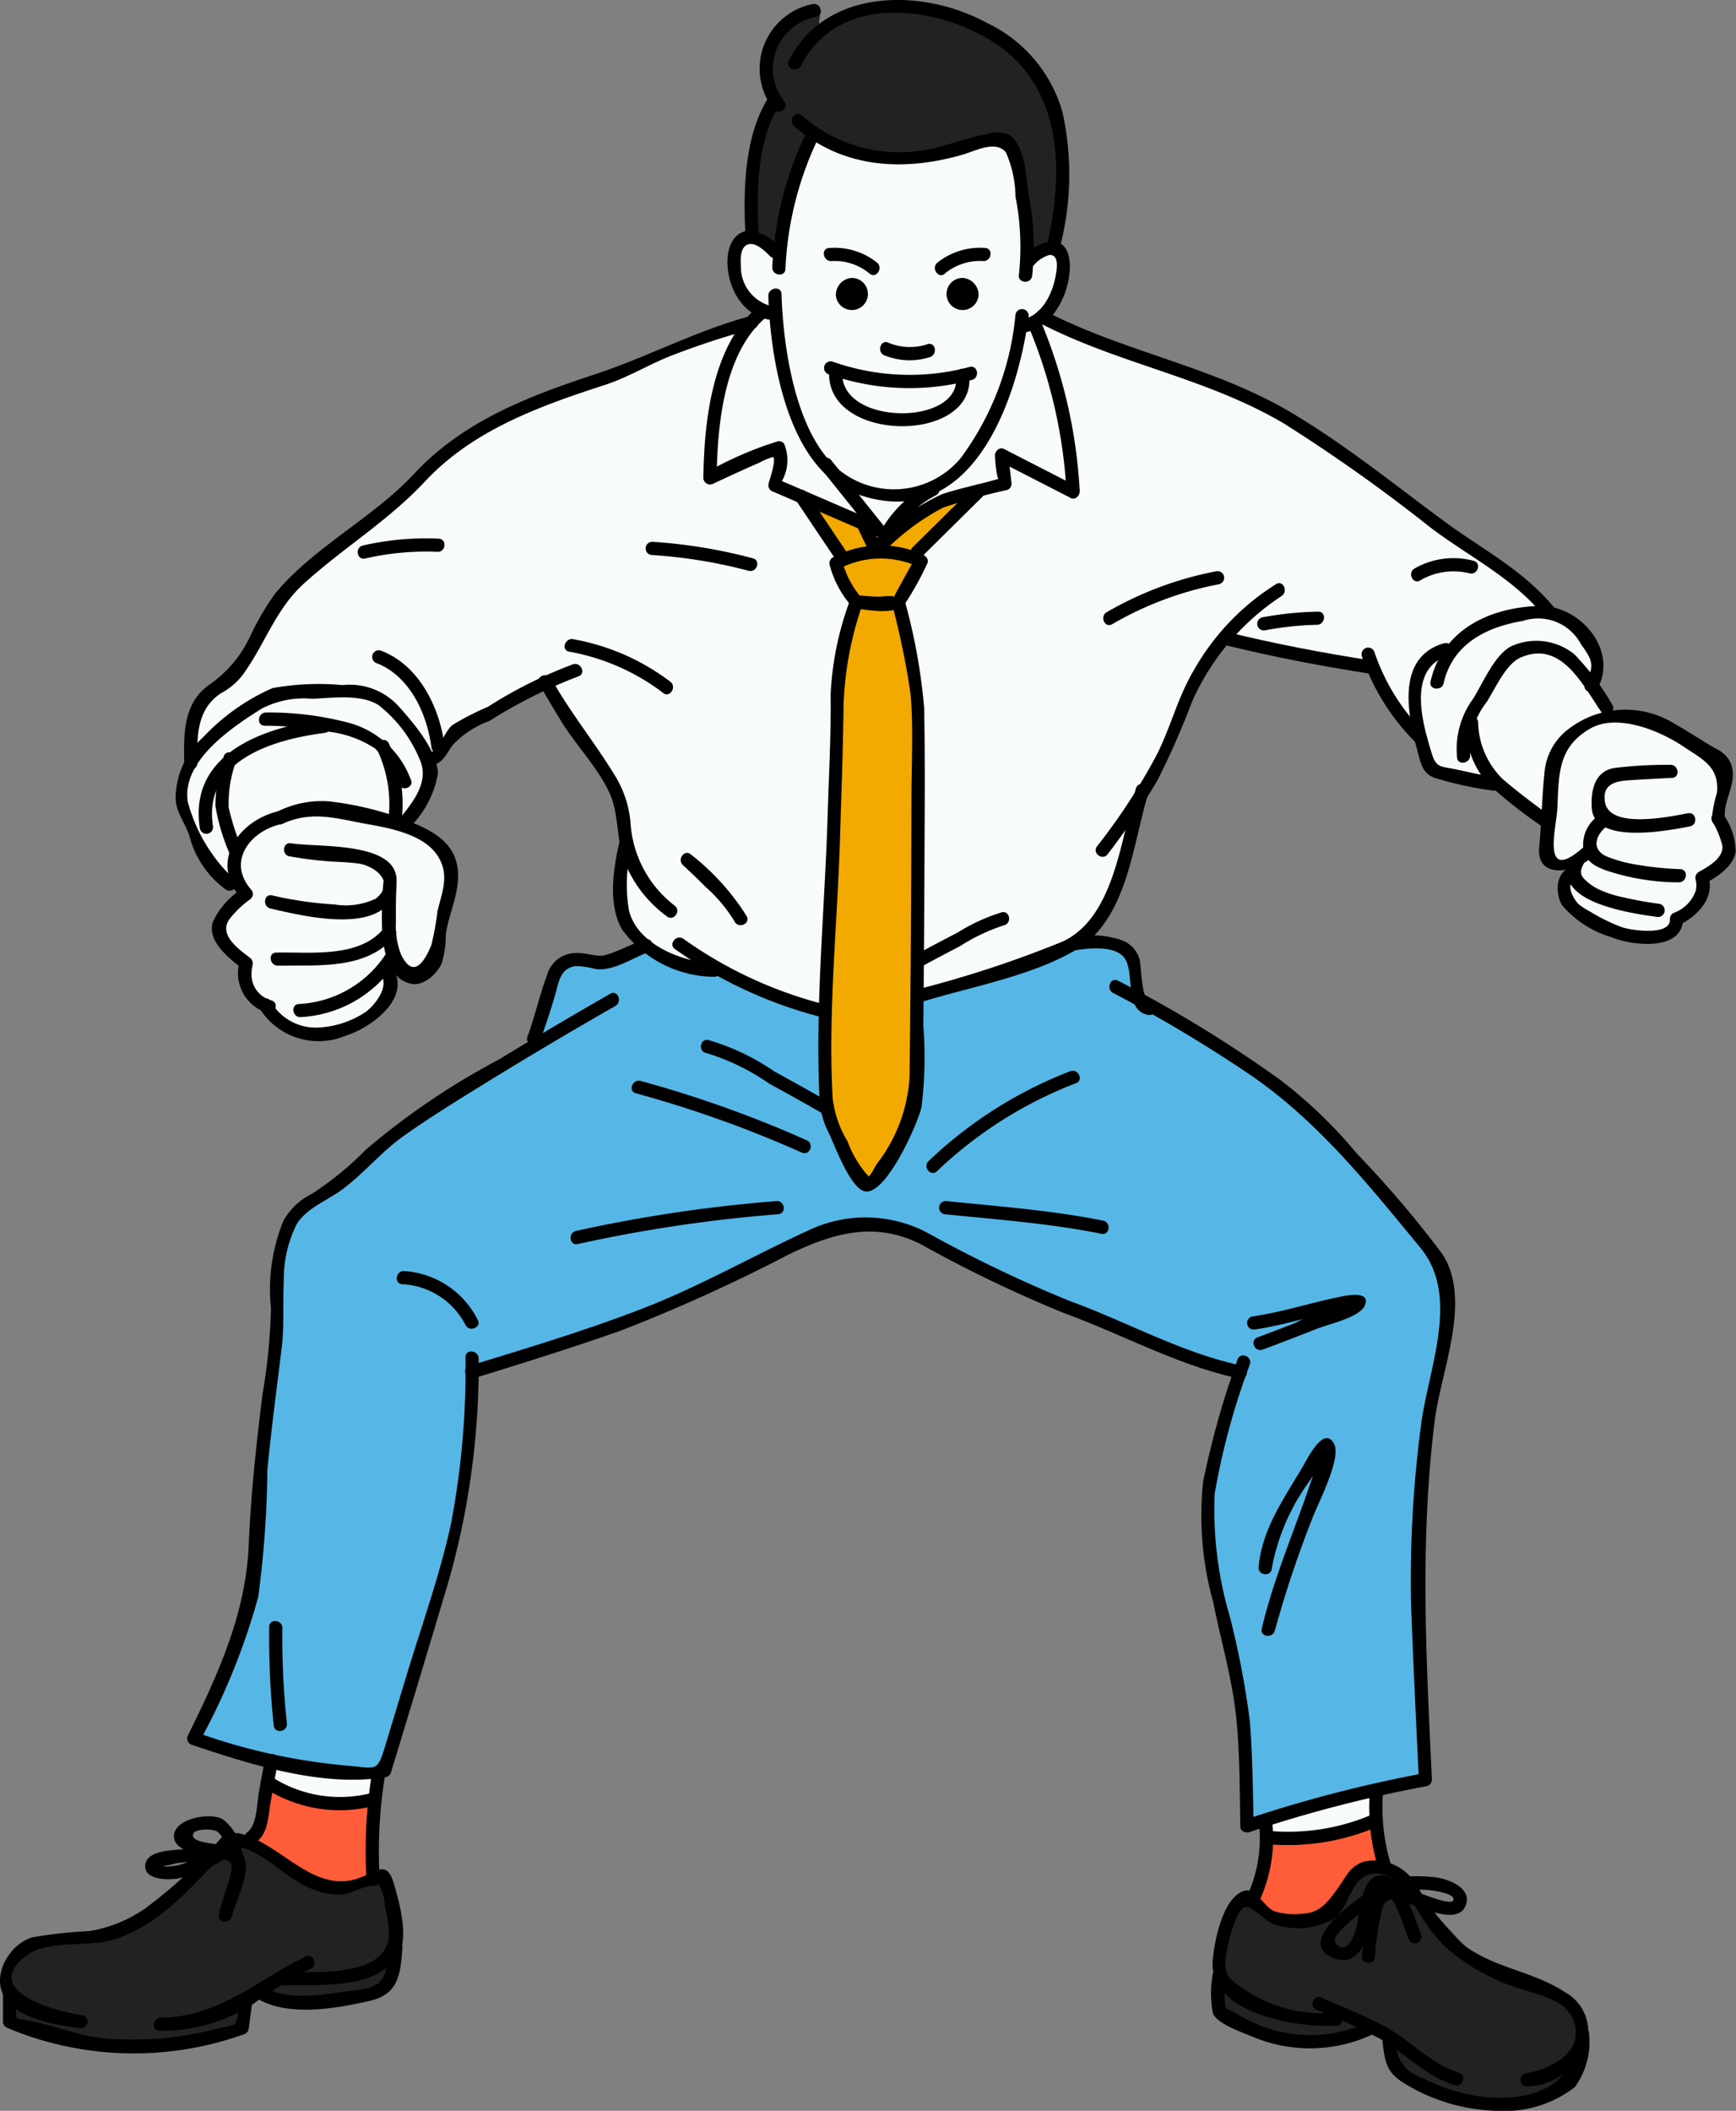 <svg id="h1c_icon" xmlns="http://www.w3.org/2000/svg" xmlns:xlink="http://www.w3.org/1999/xlink" width="80.899" height="98.333" viewBox="0 0 80.899 98.333">
  <rect x="0" y="0" width="80.899" height="98.333" fill="#808080" stroke="none"/>
  <defs>
    <clipPath id="clip-path">
      <rect id="矩形_301" data-name="矩形 301" width="80.899" height="98.333" fill="none"/>
    </clipPath>
  </defs>
  <g id="组_660" data-name="组 660" clip-path="url(#clip-path)">
    <path id="路径_6126" data-name="路径 6126" d="M83.471,304.76a5.979,5.979,0,0,1-1.593.819c-.334-.027-1.962-.484-2.233.329S78.6,309.1,78.6,309.1s-6.195,4.207-6.723,4.624-2.736,2.4-2.736,2.4-1.9.694-2.18,2.23S65.914,330.6,65.914,330.6s-.274,3.2-.463,4.168-2.7,6.93-2.7,6.93,5.374,2.521,8.892,1.5c0,0,3.446-9.792,3.518-12.236s.545-6.335.545-6.335,10.961-3.451,14.243-5.565c0,0,3.1-1.554,4.422-1.368s12.5,5.771,17.162,6.932c0,0-1.913,4.743-1.538,7.184s1.633,8.678,1.633,8.678l.214,5.288,8.311-2.156-.193-13.309,1.481-8.991a16.815,16.815,0,0,0-2.084-3.626c-1.1-1.285-5.11-5.089-5.119-5.363s-7.466-5.4-7.466-5.4l-.445-1.845-2.223-.674s-5.547,2.625-7.455,2.657a40.682,40.682,0,0,0-5.08.615l-4.7-2.1a5.792,5.792,0,0,1-3.4-.819" transform="translate(-53.727 -260.708)" fill="#56b7e6"/>
    <path id="路径_6127" data-name="路径 6127" d="M81.53,579.354l-.828,2.672,3.007,1.85a5.252,5.252,0,0,0,2.876-.257V580.21s-3.645.12-5.055-.856" transform="translate(-69.096 -496.177)" fill="#ff5c39"/>
    <path id="路径_6128" data-name="路径 6128" d="M406.454,591.368l-.588,2.86a10.26,10.26,0,0,0,2,.962c.366,0,1.446.15,1.779-.427s1.12-1.96,1.507-2.022a3.82,3.82,0,0,1,.889,0l-.4-2.236a24.176,24.176,0,0,1-5.189.863" transform="translate(-347.496 -505.727)" fill="#ff5c39"/>
    <path id="路径_6129" data-name="路径 6129" d="M12.948,597.693s-2.466,1.438-2.681,1.944-1.468,2.155-2.94,2.192a17.457,17.457,0,0,0-4.029.694,2.287,2.287,0,0,0-1.111,1.894,11.756,11.756,0,0,1,.126,1.606s5.586,2.288,11,.246l-.008-1.154.74-.407a9.007,9.007,0,0,0,5.3-.034s.819-.152.811-1.921a18.708,18.708,0,0,0-.406-3.528,16.522,16.522,0,0,1-2.27.567,16.251,16.251,0,0,1-2.782-1.339s-1.3-1.035-1.758-.761" transform="translate(-1.862 -511.844)" fill="#212323"/>
    <path id="路径_6130" data-name="路径 6130" d="M396.576,607.1s-1.585.38-1.56,3v2.193a6.351,6.351,0,0,0,3.265,1.351,12.608,12.608,0,0,0,3.853-.587l.808.416a2.321,2.321,0,0,0,.763,1.859,7.323,7.323,0,0,0,5.575,1.164c2.535-.546,2.616-2.231,2.616-2.231s.112-1.927-.639-2.392a30.506,30.506,0,0,0-3.81-1.8c-.55-.156-3.3-3.4-3.3-3.4s-.745-1.291-1.79-1.121-1.951,1.764-1.951,1.764a1.227,1.227,0,0,1-1.055.721,3.113,3.113,0,0,1-2.77-.934" transform="translate(-338.206 -518.6)" fill="#212323"/>
    <path id="路径_6131" data-name="路径 6131" d="M107.426,116.251s-1.473,1.631-4.2,7.786c-.607,1.374-.521,4.858-2.63,6.154s-7.455,2.657-7.455,2.657l-5.08.615-4.7-2.1s-1.136.495-3.116-.9-.93-4.363-.93-4.363a2.589,2.589,0,0,0-.251-2.517c-.864-1.388-3.367-5.226-3.367-5.226L71.5,120.511l-1.174,1.555a2,2,0,0,1-.073.851c-.141.338-1.175,1.915-1.175,1.915l-.377.024-.512-3.244a3.336,3.336,0,0,0-2.85-1.293,12.325,12.325,0,0,0-4.227,1.393l-.711,2.276.811,1.725v1.972L60,126.825a8.126,8.126,0,0,1-1.345-2.972,4.161,4.161,0,0,1,.551-2.012s-.309-2.394.589-2.945a13.647,13.647,0,0,0,2.4-2.709s2.306-3.031,2.454-3.155,7.321-5.92,7.321-5.92,3.985-2.448,5.561-2.723a76.047,76.047,0,0,0,7.734-2.881l.375-.412.688-.109,11.45.708,1.161-.451,9.752,3.871,10.589,7.117,3.062,2.669s2.259,1.488,2.218,2.057,0,1.493,0,1.493a3.309,3.309,0,0,0-3.206-1.735c-2.229.231-2.563,4.147-2.563,4.147l1.252,2.15-3.113-.64-.66-1.944a9.54,9.54,0,0,1-2.231-2.676Z" transform="translate(-50.223 -86.488)" fill="#f7fbfc"/>
    <path id="路径_6132" data-name="路径 6132" d="M253.053,49.3c-.089-.619-1.6.015-1.6.015l-.665-4.817c-.4-1.334-3.98.4-5.544.46a9.6,9.6,0,0,1-3.852-1.217l-1.679,5.574c-.841-.544-1.722-1.392-1.9.318s1.9,2.326,1.9,2.326c.42,5.027,2.028,7.081,3.3,7.923l1.653,2.556,1.81-2.065c4.115-1.037,4.687-7.706,4.687-7.706,1.76-.563,1.982-2.748,1.893-3.367" transform="translate(-203.6 -37.465)" fill="#f7fbfc"/>
    <path id="路径_6133" data-name="路径 6133" d="M243.342,11.983a12.777,12.777,0,0,1,0-4.2,6.684,6.684,0,0,1,.873-2.084s-.757-1.928,0-2.957a4.124,4.124,0,0,1,2.244-1.327s-.233.728,0,.767a11.952,11.952,0,0,1,3.112-1.075c1.665-.168,6.179.427,7.715,4.723a9.568,9.568,0,0,1-.092,6.642l-1.162.309s-.2-5.049-.829-5.283-2.636.5-2.636.5-4.264.9-6.6-.786l-1.444,5.4Z" transform="translate(-208.182 -0.928)" fill="#212323"/>
    <path id="路径_6134" data-name="路径 6134" d="M261.03,161.7l1.679,2.709-.245.376.914,1.815-.8,2.955-.587,16.893a22.847,22.847,0,0,0,.01,3.932,16.143,16.143,0,0,0,1.961,3.352s2.229-2.743,2.229-4.3.088-18.439.088-18.439l-.953-4.457.953-2.029,2.484-2.809-2.694.732-1.011,1.031-1.248-.543Z" transform="translate(-223.489 -138.482)" fill="#f2a900"/>
    <path id="路径_6135" data-name="路径 6135" d="M71.6,241.2l-.668-1.731v-2.174s3.08-2.19,4.772-1.849,2.33.32,2.85,1.293a8.174,8.174,0,0,1,.515,2.958s2.133,1.127,2.3,1.566a13.258,13.258,0,0,1-.119,2.929c-.037.152-.56,2.485-.56,2.485s-1.215,1.048-1.8-.192l-.27,1.564s-2.066,2.955-4.965,1.184l-.7-.792s-.844-.075-.9-.712a8.8,8.8,0,0,0-.207-1.244s-1.085-.663-1.084-1.167S72,243.3,72,243.3a5.053,5.053,0,0,1-.4-2.108" transform="translate(-60.59 -201.609)" fill="#f7fbfc"/>
    <path id="路径_6136" data-name="路径 6136" d="M480.752,211.531l1.29,2.236a8.523,8.523,0,0,1,3.018.653c.7.523,2.195,1.653,2.195,1.653l-.013,2.494s.842.918.5,1.5a5.667,5.667,0,0,1-1.268,1.252l-.182,1.13-1.007.813s-.336.842-.55.876-3.728-.843-4.136-1.294a2.872,2.872,0,0,1-.415-1.525s.3-.653.3-.653-1.308.3-1.207-.154a8.639,8.639,0,0,0-.006-1.67l-2.766-2.325-.953-2.282,1.869-3.064a2.86,2.86,0,0,1,1.273-.491c.531.014,1.69.233,2.049.856" transform="translate(-407.167 -180.429)" fill="#f7fbfc"/>
    <path id="路径_6137" data-name="路径 6137" d="M92.96,571.991l-.247,1.237s-3.576.483-4.756-.859l.076-.918Z" transform="translate(-75.307 -489.41)" fill="#f7fbfc"/>
    <path id="路径_6138" data-name="路径 6138" d="M409.091,581.931l.354.936a36.036,36.036,0,0,0,4.959-.99V580.43Z" transform="translate(-350.257 -497.099)" fill="#f7fbfc"/>
    <path id="路径_6139" data-name="路径 6139" d="M248.959,93.982c.092,2.99.92,8.1,4.149,9.238,5.244,1.848,7.429-4.2,7.98-8.28a.309.309,0,0,0-.614-.072,13.245,13.245,0,0,1-2.563,6.684,4.059,4.059,0,0,1-5.3.791c-2.345-1.485-2.96-5.9-3.038-8.447-.012-.4-.624-.307-.612.086" transform="translate(-213.154 -80.196)"/>
    <path id="路径_6140" data-name="路径 6140" d="M238.166,75.668a2.116,2.116,0,0,0-1.422-.793c-.645.006-.962.6-1.02,1.17-.137,1.337.693,2.934,2.161,2.994.395.016.471-.6.072-.613a1.886,1.886,0,0,1-1.62-1.924c-.027-.337-.032-1,.457-1.011.307-.008.683.34.882.553.27.288.761-.086.49-.376" transform="translate(-201.81 -64.125)"/>
    <path id="路径_6141" data-name="路径 6141" d="M329.553,79.336a1.559,1.559,0,0,1,.689-.45c.5-.039.35.7.3.993-.16.876-.69,1.917-1.668,2.03a.309.309,0,0,0,.086.611c1.416-.164,2.22-1.766,2.247-3.064.01-.494-.13-1.116-.709-1.205a1.788,1.788,0,0,0-1.318.6c-.289.268.086.759.377.489" transform="translate(-281.352 -67.007)"/>
    <path id="路径_6142" data-name="路径 6142" d="M251.748,42.964a16.108,16.108,0,0,0-1.515,6.13c-.009.393.605.47.614.072a15.64,15.64,0,0,1,1.476-5.975c.163-.362-.412-.589-.575-.227" transform="translate(-214.245 -36.639)"/>
    <path id="路径_6143" data-name="路径 6143" d="M242.443,30.276c-1.2,1.826-1.231,4.425-1.126,6.5.02.4.632.308.612-.086-.1-1.9-.088-4.372,1.007-6.044.216-.331-.275-.7-.493-.371" transform="translate(-206.579 -25.818)"/>
    <path id="路径_6144" data-name="路径 6144" d="M256.664,37.509c2.23,1.964,5.047,2.131,7.8,1.35.673-.19,1.564-.7,2.064-.134a5.261,5.261,0,0,1,.453,2.077,12.083,12.083,0,0,1,.16,3.632c-.071.391.543.462.614.072a12.578,12.578,0,0,0-.162-3.79c-.1-.714-.163-2.354-.91-2.8a1.537,1.537,0,0,0-1.08-.026c-1.036.2-2.008.628-3.065.771a6.865,6.865,0,0,1-5.506-1.641c-.3-.263-.669.231-.372.493" transform="translate(-219.658 -31.638)"/>
    <path id="路径_6145" data-name="路径 6145" d="M247.14,5.783a2.453,2.453,0,0,1,1.454-3.921.309.309,0,0,0-.086-.611,3.071,3.071,0,0,0-1.858,4.908c.261.3.752-.077.49-.376" transform="translate(-210.6 -1.068)"/>
    <path id="路径_6146" data-name="路径 6146" d="M255.943,3.062c1.707-3.407,6.328-2.809,8.99-1.08,3.247,2.108,3.268,6.094,2.444,9.528-.092.385.522.454.614.072a13.446,13.446,0,0,0,.126-6.39,6.6,6.6,0,0,0-3.566-4.15c-2.94-1.592-7.468-1.628-9.182,1.793-.178.354.4.58.575.227" transform="translate(-218.613 0)"/>
    <path id="路径_6147" data-name="路径 6147" d="M303.39,81.633a2.547,2.547,0,0,1,1.782-.572c.394.008.471-.6.072-.613a3.184,3.184,0,0,0-2.231.7c-.285.272.089.763.377.489" transform="translate(-259.347 -68.898)"/>
    <path id="路径_6148" data-name="路径 6148" d="M308.229,91a.748.748,0,1,1-.743-.831.791.791,0,0,1,.743.831" transform="translate(-262.628 -77.222)"/>
    <path id="路径_6149" data-name="路径 6149" d="M269.453,81.149a3.185,3.185,0,0,0-2.236-.693c-.4.008-.307.619.086.611a2.545,2.545,0,0,1,1.778.574c.287.273.657-.221.372-.493" transform="translate(-228.567 -68.904)"/>
    <path id="路径_6150" data-name="路径 6150" d="M270.86,91a.748.748,0,1,0,.743-.831.791.791,0,0,0-.743.831" transform="translate(-231.906 -77.222)"/>
    <path id="路径_6151" data-name="路径 6151" d="M285.345,111.574a3.1,3.1,0,0,0,2.133.1c.381-.1.3-.71-.086-.611a2.6,2.6,0,0,1-1.819-.059c-.35-.186-.575.388-.227.574" transform="translate(-244.159 -95.033)"/>
    <path id="路径_6152" data-name="路径 6152" d="M267.145,117.8a11.322,11.322,0,0,0,6.7.279c.385-.088.3-.7-.086-.611a10.771,10.771,0,0,1-6.385-.242.309.309,0,0,0-.227.574" transform="translate(-228.565 -100.376)"/>
    <path id="路径_6153" data-name="路径 6153" d="M268.659,118.233c-.335,3.456,6.894,3.539,6.516.244a.309.309,0,0,0-.612.086c.27,2.355-5.54,2.317-5.291-.258a.309.309,0,0,0-.614-.072" transform="translate(-230.011 -101.033)"/>
    <path id="路径_6154" data-name="路径 6154" d="M230.369,99.6c-2.066,1.815-2.421,5.338-2.456,7.86a.313.313,0,0,0,.426.321c.729-.34,1.459-.679,2.2-1a2.693,2.693,0,0,1,.573-.244c.458-.072.04-.086.064-.025.112.285-.165.986-.233,1.291a.311.311,0,0,0,.193.323l4.828,2.084a.311.311,0,0,0,.359-.475l-2.453-3.063c-.248-.31-.738.066-.49.376l2.453,3.063.359-.475-3.852-1.663-.8-.344c-.215-.093-.109.281.088-.09a1.994,1.994,0,0,0,.05-1.631.31.31,0,0,0-.288-.117,16.348,16.348,0,0,0-3.286,1.421l.426.321c.032-2.332.291-5.749,2.219-7.443.3-.261-.078-.751-.377-.489" transform="translate(-195.135 -85.233)"/>
    <path id="路径_6155" data-name="路径 6155" d="M290.522,102.945a23.134,23.134,0,0,1,1.8,7.817l.42-.33-3.335-1.711c-.216-.111-.444.118-.42.33a6.335,6.335,0,0,0,.11.942c.129.463.255.06-.016.14-.848.25-1.739.415-2.574.7a10.143,10.143,0,0,0-3.013,2.13l.476.358a4.879,4.879,0,0,1,2.261-2.438c.35-.183.114-.753-.238-.569a5.534,5.534,0,0,0-2.6,2.78.311.311,0,0,0,.476.358,11.137,11.137,0,0,1,2.7-2,29.671,29.671,0,0,1,3-.824.31.31,0,0,0,.187-.328l-.156-1.338-.42.33,3.335,1.711c.224.115.433-.121.42-.33a23.649,23.649,0,0,0-1.842-7.969.309.309,0,0,0-.57.238" transform="translate(-242.62 -87.806)"/>
    <path id="路径_6156" data-name="路径 6156" d="M257.655,159.451l1.939,2.888c.222.33.71-.048.49-.376l-1.939-2.888c-.222-.33-.71.048-.49.376" transform="translate(-220.552 -136.128)"/>
    <path id="路径_6157" data-name="路径 6157" d="M277.391,168.094l.581,1.214c.171.358.742.121.57-.238l-.581-1.214c-.171-.358-.742-.121-.57.238" transform="translate(-237.47 -143.605)"/>
    <path id="路径_6158" data-name="路径 6158" d="M297.995,157.24l-2.886,2.853c-.279.276.1.768.377.489l2.886-2.853c.279-.276-.1-.768-.377-.489" transform="translate(-252.583 -134.594)"/>
    <path id="路径_6159" data-name="路径 6159" d="M269.961,179.9c.615.068,1.878.32,2.3-.223a14.483,14.483,0,0,0,1.038-1.874c.087-.158-.043-.329-.174-.4a4.717,4.717,0,0,0-4.2.1.317.317,0,0,0-.166.4,4.721,4.721,0,0,0,1.055,1.932c.289.272.659-.223.372-.493a4.2,4.2,0,0,1-.856-1.677l-.166.4a4.15,4.15,0,0,1,3.736-.1l-.174-.4c-.3.544-.605,1.086-.9,1.632-.029.052-.09.227-.144.26.363-.22-.559-.112-.591-.112-.351,0-.7-.03-1.052-.068a.309.309,0,0,0-.072.613" transform="translate(-230.087 -151.551)"/>
    <path id="路径_6160" data-name="路径 6160" d="M266.659,193.395a14.424,14.424,0,0,0-.914,4.424c.023,1.862-.082,3.732-.138,5.593-.132,4.4-.595,8.923-.376,13.323a3.905,3.905,0,0,0,.443,1.535c.265.568.943,2.419,1.6,2.671.983.375,2.532-3.129,2.706-3.9a18.984,18.984,0,0,0,.085-3.791q.036-3.794.053-7.588c.01-2.407.032-4.816-.014-7.223a27.247,27.247,0,0,0-.9-4.973c-.08-.387-.693-.3-.612.086a36.582,36.582,0,0,1,.879,4.244c.137,1.626.04,3.3.039,4.931q-.007,6.471-.088,12.942a7.305,7.305,0,0,1-1.539,4.033c-.08.124-.255.511-.393.582-.292.151.241.128-.092-.151a5.124,5.124,0,0,1-.872-1.517,4.9,4.9,0,0,1-.687-2.008c-.222-3.978.221-8.093.343-12.072.064-2.085.143-4.17.166-6.256a15.934,15.934,0,0,1,.879-4.656c.117-.376-.456-.607-.575-.227" transform="translate(-227.037 -165.462)"/>
    <path id="路径_6161" data-name="路径 6161" d="M86.068,102.42c-2.526.674-4.791,1.9-7.24,2.71-3.145,1.039-6.165,2.182-8.461,4.642-1.949,2.089-4.647,3.384-6.477,5.582a11.915,11.915,0,0,0-1.164,1.989,5.661,5.661,0,0,1-1.908,2.261c-1.239.885-1.19,2.3-1.169,3.724.006.4.618.307.612-.086-.019-1.26-.031-2.472,1.081-3.229a3.206,3.206,0,0,0,1.008-.835c1.057-1.43,1.533-3.072,2.883-4.293,1.855-1.678,3.92-2.914,5.628-4.742,2.251-2.41,5.331-3.51,8.409-4.511,1.073-.349,2.033-.95,3.089-1.361a36.129,36.129,0,0,1,3.8-1.24c.38-.1.3-.713-.086-.611" transform="translate(-51.064 -87.706)"/>
    <path id="路径_6162" data-name="路径 6162" d="M144.646,215.459a20.971,20.971,0,0,0-3.975,1.985,12.5,12.5,0,0,0-1.642.842c-.355.273-.628,1.175-1.028,1.273-.383.094-.3.706.086.611.5-.123.653-.53.933-.929a4.4,4.4,0,0,1,1.739-1.148,22.853,22.853,0,0,1,4.125-2.066c.381-.115.139-.683-.238-.569" transform="translate(-117.941 -184.513)"/>
    <path id="路径_6163" data-name="路径 6163" d="M67.834,228.687a4.636,4.636,0,0,0,1.307-2.5c-.032-1.059-1.148-2.367-1.808-3.1a3.074,3.074,0,0,0-2.638-1.014,12.063,12.063,0,0,0-3.262.139,9.812,9.812,0,0,0-3.208,2.262,3.935,3.935,0,0,0-1.3,2.632c-.078.765.34,1.216.618,1.936a4.467,4.467,0,0,0,1.718,2.558c.334.209.709-.281.372-.493a7.673,7.673,0,0,1-2.152-3.6c-.287-1.925,2.088-3.483,3.449-4.341a4.269,4.269,0,0,1,2.349-.456c.924-.036,2.281-.235,3.1.3a6.234,6.234,0,0,1,1.987,2.715c.289.991-.429,1.835-1.024,2.588-.246.312.247.683.494.371" transform="translate(-48.732 -190.157)"/>
    <path id="路径_6164" data-name="路径 6164" d="M84.167,231.833a16.409,16.409,0,0,1,2.969.275,4.973,4.973,0,0,1,2.187.792,5.265,5.265,0,0,1,1.084,1.673c.183.35.754.114.57-.238a4.267,4.267,0,0,0-2.815-2.62,14.6,14.6,0,0,0-3.923-.5c-.393,0-.47.611-.072.613" transform="translate(-71.837 -198.024)"/>
    <path id="路径_6165" data-name="路径 6165" d="M121.987,240.522a5.929,5.929,0,0,1,.554,3.152c-.1.384.519.453.614.072a6.511,6.511,0,0,0-.6-3.462c-.136-.374-.706-.134-.57.238" transform="translate(-104.426 -205.626)"/>
    <path id="路径_6166" data-name="路径 6166" d="M70.193,233.51c-2.814.361-6.286,1.58-5.761,5.051a.309.309,0,0,0,.612-.086c-.466-3.083,2.8-4.042,5.235-4.354a.309.309,0,0,0-.086-.611" transform="translate(-55.12 -199.983)"/>
    <path id="路径_6167" data-name="路径 6167" d="M70.167,244.291a7.256,7.256,0,0,0-.386,2.3,9.29,9.29,0,0,0,.665,2.233c.119.38.688.138.57-.238a11.686,11.686,0,0,1-.615-1.911,5.667,5.667,0,0,1,.341-2.153c.112-.377-.461-.609-.575-.227" transform="translate(-59.743 -209.051)"/>
    <path id="路径_6168" data-name="路径 6168" d="M120.721,211.549c1.578.6,2.382,2.385,2.58,3.938a.309.309,0,0,0,.612-.086c-.226-1.771-1.18-3.747-2.965-4.425a.309.309,0,0,0-.227.574" transform="translate(-103.197 -180.667)"/>
    <path id="路径_6169" data-name="路径 6169" d="M116.243,175.581a12.572,12.572,0,0,1,3.367-.314c.4.03.47-.583.072-.613a13.118,13.118,0,0,0-3.525.316c-.389.078-.3.689.086.611" transform="translate(-99.235 -149.56)"/>
    <path id="路径_6170" data-name="路径 6170" d="M183.151,207.943a10.2,10.2,0,0,1,4.379,1.913c.291.27.66-.224.372-.493a10.532,10.532,0,0,0-4.524-1.994c-.38-.1-.613.475-.227.574" transform="translate(-156.642 -177.588)"/>
    <path id="路径_6171" data-name="路径 6171" d="M174.492,219.534q.5.884,1.031,1.747c.676,1.091,1.643,2.087,2.2,3.234.492,1,.35,2.126.694,3.17a5.8,5.8,0,0,0,2.021,2.671c.309.25.681-.243.372-.493a5.278,5.278,0,0,1-2.067-3.9,4.961,4.961,0,0,0-.685-2.1c-.943-1.562-2.1-2.968-3-4.57-.193-.343-.765-.108-.57.238" transform="translate(-149.363 -187.669)"/>
    <path id="路径_6172" data-name="路径 6172" d="M198.943,271.454c-.287,1.238-.559,2.958.121,4.113a5.366,5.366,0,0,0,4.272,2.2c.395.016.471-.6.072-.613-1.475-.062-3.611-.847-4.023-2.464a7.043,7.043,0,0,1,.172-3.167c.089-.386-.525-.456-.614-.072" transform="translate(-170.071 -232.263)"/>
    <path id="路径_6173" data-name="路径 6173" d="M218,304.757a20.531,20.531,0,0,0,6.817,3.163c.39.076.461-.537.072-.613a19.735,19.735,0,0,1-6.517-3.043c-.333-.213-.707.278-.372.493" transform="translate(-186.536 -260.537)"/>
    <path id="路径_6174" data-name="路径 6174" d="M220.647,277.3q.539.492,1.053,1.012a6.92,6.92,0,0,1,1.353,1.611c.177.354.748.118.57-.238a11.112,11.112,0,0,0-2.6-2.878c-.293-.268-.663.227-.372.493" transform="translate(-188.823 -236.998)"/>
    <path id="路径_6175" data-name="路径 6175" d="M209.432,176.415a23.3,23.3,0,0,1,4.525.732c.376.12.608-.453.227-.574a24.035,24.035,0,0,0-4.68-.771.309.309,0,0,0-.072.613" transform="translate(-179.087 -150.561)"/>
    <path id="路径_6176" data-name="路径 6176" d="M93.846,263.733c-.047,1.177-.406,4.341,1.325,4.669.575.109,1.182-.471,1.4-.945a4.627,4.627,0,0,0,.194-1.354c.093-.694.369-1.347.5-2.03.411-2.149-1-2.808-2.761-3.45a14.916,14.916,0,0,0-3.169-.72,4.579,4.579,0,0,0-2.4.467c-.362.164-.124.733.238.569,1.371-.619,2.506-.233,3.9.016,1.123.2,2.693.49,3.331,1.515.532.855.2,1.617-.024,2.524a13.426,13.426,0,0,1-.289,1.6c-.326.8-.851,1.611-1.418.431a3.692,3.692,0,0,1-.233-1.532c-.009-.563,0-1.126.025-1.689.016-.394-.6-.47-.614-.072" transform="translate(-75.989 -222.57)"/>
    <path id="路径_6177" data-name="路径 6177" d="M74.8,266.773c-1.171-1.331-.057-2.753,1.393-3.072.386-.085.3-.7-.086-.611-1.888.415-3.29,2.361-1.8,4.059.261.3.752-.078.49-.376" transform="translate(-63.083 -225.312)"/>
    <path id="路径_6178" data-name="路径 6178" d="M87.029,274.182a17.4,17.4,0,0,0,1.9.237c.44.027.878.038,1.315.1.708.1,1.775.842.8,1.633a3.261,3.261,0,0,1-1.919.272A17.119,17.119,0,0,1,86.21,276c-.387-.088-.457.526-.072.613,1.393.315,5.123,1.276,5.776-.741.8-2.467-3.479-2.073-4.813-2.3-.392-.068-.464.545-.072.613" transform="translate(-73.531 -234.289)"/>
    <path id="路径_6179" data-name="路径 6179" d="M88.046,302.2c1.82-.038,4.149.215,5.438-1.385.249-.31-.244-.68-.493-.371-1.145,1.421-3.428,1.111-5.031,1.145-.4.008-.307.619.086.611" transform="translate(-75.09 -257.213)"/>
    <path id="路径_6180" data-name="路径 6180" d="M70.054,288.008a3.7,3.7,0,0,0-1.358,1.533c-.29.9.748,1.7,1.36,2.18.313.245.685-.247.372-.493-.547-.429-1.491-1.079-.953-1.817a4.691,4.691,0,0,1,.955-.914.309.309,0,0,0-.377-.489" transform="translate(-58.774 -246.603)"/>
    <path id="路径_6181" data-name="路径 6181" d="M95.408,312.216a5.657,5.657,0,0,0,4.452-2.584c.182-.352-.394-.578-.575-.227a5.136,5.136,0,0,1-3.963,2.2c-.4.024-.309.635.086.611" transform="translate(-81.393 -264.834)"/>
    <path id="路径_6182" data-name="路径 6182" d="M77.269,310.579A1.934,1.934,0,0,0,78.517,313c.375.128.605-.444.227-.574a1.237,1.237,0,0,1-.921-1.009,1.719,1.719,0,0,1,0-.451c.006-.051.058-.284.024-.16.1-.378-.47-.611-.575-.227" transform="translate(-66.088 -265.822)"/>
    <path id="路径_6183" data-name="路径 6183" d="M83.979,314.794a3.241,3.241,0,0,0,3.994,1.23c1.173-.361,3.166-1.8,2.122-3.234-.234-.322-.723.055-.49.376.415.571-.278,1.437-.707,1.754a4.355,4.355,0,0,1-2.17.724,2.414,2.414,0,0,1-2.26-1.226c-.211-.337-.7.043-.49.376" transform="translate(-71.858 -267.778)"/>
    <path id="路径_6184" data-name="路径 6184" d="M335.762,101.143c3.719,1.933,7.791,2.544,11.422,4.705a77.507,77.507,0,0,1,6.8,4.828c1.855,1.4,3.785,2.3,5.313,4.143.253.306.743-.07.49-.376-1.5-1.811-3.351-2.722-5.19-4.078-2.318-1.71-4.563-3.53-7.043-5.009-3.684-2.2-7.8-2.829-11.567-4.786-.352-.183-.578.392-.227.574" transform="translate(-287.323 -86.1)"/>
    <path id="路径_6185" data-name="路径 6185" d="M395.989,205.728c2.191.54,4.389.956,6.617,1.306.393.062.465-.551.072-.613-2.229-.35-4.426-.766-6.617-1.306-.385-.095-.454.519-.072.613" transform="translate(-338.821 -175.659)"/>
    <path id="路径_6186" data-name="路径 6186" d="M441.179,210.533a10.354,10.354,0,0,0,2.537,4.033c.294.267.664-.227.372-.493a9.713,9.713,0,0,1-2.338-3.778.309.309,0,0,0-.57.238" transform="translate(-377.71 -179.945)"/>
    <path id="路径_6187" data-name="路径 6187" d="M363.4,189.275a11.273,11.273,0,0,0-3.84,4.02c-.759,1.275-1.086,2.707-1.765,4.008a28.573,28.573,0,0,1-2.742,4.188c-.243.314.25.686.493.371a33.573,33.573,0,0,0,2.337-3.472,38.338,38.338,0,0,0,1.6-3.64,11.4,11.4,0,0,1,4.153-4.907c.341-.2.105-.767-.238-.569" transform="translate(-303.93 -162.066)"/>
    <path id="路径_6188" data-name="路径 6188" d="M306.622,254.571c-.708,2.294-.99,6.013-3.421,7.146a51.225,51.225,0,0,1-6.715,2.215c-.381.116-.139.684.238.569,2.275-.692,5.025-1.181,7.084-2.386,2.415-1.414,2.646-4.909,3.389-7.316.116-.376-.457-.608-.575-.227" transform="translate(-253.682 -217.855)"/>
    <path id="路径_6189" data-name="路径 6189" d="M296.852,298.443q.833-.45,1.675-.885a8.992,8.992,0,0,1,2.057-.981c.388-.08.3-.692-.086-.611a8.8,8.8,0,0,0-2.067.949q-.913.47-1.816.959c-.347.188-.111.758.238.569" transform="translate(-253.81 -253.469)"/>
    <path id="路径_6190" data-name="路径 6190" d="M357.877,187.8a15.765,15.765,0,0,1,4.977-1.865.309.309,0,0,0-.086-.611,16.188,16.188,0,0,0-5.129,1.907c-.349.185-.113.755.238.569" transform="translate(-306.056 -158.717)"/>
    <path id="路径_6191" data-name="路径 6191" d="M407.658,199.348a14.716,14.716,0,0,1,2.443-.262c.394.005.47-.607.072-.613a15.582,15.582,0,0,0-2.6.263.309.309,0,0,0,.086.611" transform="translate(-348.737 -169.979)"/>
    <path id="路径_6192" data-name="路径 6192" d="M345.984,304.231c.645-.109,1.832-.249,2.313.3.566.648-.034,2.488,1.145,2.7.391.071.463-.542.072-.613s-.4-1.694-.47-1.963a1.35,1.35,0,0,0-.846-.91,4.391,4.391,0,0,0-2.3-.128.309.309,0,0,0,.086.611" transform="translate(-295.934 -259.951)"/>
    <path id="路径_6193" data-name="路径 6193" d="M359.694,318.586a65.791,65.791,0,0,1,6.344,3.786c3.175,2.16,5.544,5.142,7.97,8.084,1.9,2.306.316,5.722.009,8.4a54.863,54.863,0,0,0-.446,8.226c.1,2.731.236,5.462.364,8.192l.263-.348a62.179,62.179,0,0,0-8.387,2.177l.425.242c-.038-1.614-.051-3.24-.179-4.85a40.024,40.024,0,0,0-.938-4.884,17.506,17.506,0,0,1-.7-5.7,33.124,33.124,0,0,1,1.64-6.025c.126-.374-.448-.6-.575-.227a40.606,40.606,0,0,0-1.6,5.673,14.979,14.979,0,0,0,.464,5.621c.352,1.751.869,3.511,1.064,5.289.188,1.712.165,3.467.205,5.188.005.211.258.3.425.242a61.061,61.061,0,0,1,8.235-2.135.319.319,0,0,0,.263-.348c-.263-5.609-.57-11.118.137-16.712.291-2.3,1.756-5.628.339-7.749a49.623,49.623,0,0,0-3.983-4.676,21.708,21.708,0,0,0-3.572-3.43,59.909,59.909,0,0,0-7.547-4.612c-.351-.185-.576.39-.227.574" transform="translate(-307.814 -272.325)"/>
    <path id="路径_6194" data-name="路径 6194" d="M460.36,214.908q-.859-.18-1.716-.367c-.755-.166-.959-.055-1.174-.753-.415-1.347-1.2-3.985.8-4.561.382-.11.139-.678-.239-.569-2.243.647-1.679,3.349-1.241,4.966.164.6.22,1.072.806,1.3a16.9,16.9,0,0,0,2.7.592c.389.082.459-.532.072-.613" transform="translate(-390.748 -178.689)"/>
    <path id="路径_6195" data-name="路径 6195" d="M464.078,200.216c.409-1.8,1.948-2.607,3.694-2.9a2.259,2.259,0,0,1,2.7,1.077c.532.748.669.979.207,1.846-.186.349.39.575.575.227.968-1.817-.841-3.912-2.759-3.846-2.355.081-4.492,1.158-5.028,3.523-.088.387.527.456.614.072" transform="translate(-396.803 -168.391)"/>
    <path id="路径_6196" data-name="路径 6196" d="M479.334,210.875a12,12,0,0,0-1.76-2.332,2.821,2.821,0,0,0-2.945-.362c-.774.4-1.327,1.746-1.773,2.449a3.957,3.957,0,0,0-.742,2.713c.008.4.619.307.612-.086a3.614,3.614,0,0,1,.768-2.481c.412-.642.884-1.76,1.572-2.068,1.906-.853,2.918,1.3,3.779,2.543.227.327.715-.051.49-.376" transform="translate(-404.214 -178.07)"/>
    <path id="路径_6197" data-name="路径 6197" d="M474.667,232.771a4.538,4.538,0,0,0,1,2.732,22.169,22.169,0,0,0,2.5,1.992.309.309,0,0,0,.372-.493c-.72-.533-1.442-1.073-2.121-1.658a3.816,3.816,0,0,1-1.139-2.659.309.309,0,0,0-.612.086" transform="translate(-406.399 -199.059)"/>
    <path id="路径_6198" data-name="路径 6198" d="M457.662,182.09a3.07,3.07,0,0,1,2.288-.342c.376.123.607-.449.227-.574a3.641,3.641,0,0,0-2.754.347c-.35.183-.114.754.238.569" transform="translate(-391.491 -155.045)"/>
    <path id="路径_6199" data-name="路径 6199" d="M509.956,283.723c.012.743-1.783.5-2.253.334a8.665,8.665,0,0,1-1.495-.739,3.13,3.13,0,0,1-.492-.316c-.216-.195-.7-.979-.132-1.167.379-.125.137-.693-.238-.569-.721.238-.738,1.2-.421,1.767a4.832,4.832,0,0,0,2.32,1.5c.909.38,3.349.7,3.324-.9-.006-.4-.618-.307-.612.086" transform="translate(-432.139 -240.87)"/>
    <path id="路径_6200" data-name="路径 6200" d="M542.345,283.06c.013.037,0-.005-.006-.024a1.252,1.252,0,0,1,.024.127,1.18,1.18,0,0,1-.016.37,1.685,1.685,0,0,1-1.026,1.048c-.358.171-.121.741.239.569.867-.413,1.715-1.291,1.355-2.329-.131-.376-.7-.136-.57.238" transform="translate(-463.319 -242.056)"/>
    <path id="路径_6201" data-name="路径 6201" d="M550.232,264.021a4.163,4.163,0,0,1,.469,1.119c.094.569-.64.994-1.066,1.225-.347.188-.111.759.238.569.575-.312,1.331-.782,1.454-1.488a3.031,3.031,0,0,0-.524-1.664c-.183-.35-.754-.114-.57.238" transform="translate(-470.442 -225.764)"/>
    <path id="路径_6202" data-name="路径 6202" d="M500.751,236.768c-2,1.777-1.268-.908-1.223-1.763.082-1.558-.018-2.872,1.538-3.762,1.263-.722,3.251.106,4.331.833.872.587,1.7.934,1.568,2.173a5.9,5.9,0,0,0-.239,1.236c.041.4.652.309.612-.086-.092-.894.724-1.788.19-2.7a1.519,1.519,0,0,0-.651-.542c-.614-.351-1.2-.754-1.824-1.1a4.346,4.346,0,0,0-5.154.331,2.832,2.832,0,0,0-.97,1.936c-.119,1.134-.134,2.3-.245,3.446-.145,1.49,1.609,1.221,2.444.481.3-.263-.08-.753-.377-.489" transform="translate(-426.957 -197.304)"/>
    <path id="路径_6203" data-name="路径 6203" d="M520.206,250.389c-.928.179-3.634.735-3.862-.5-.164-.892.538-1,1.182-1.04s1.29-.074,1.936-.105c.4-.019.309-.63-.086-.611a20.6,20.6,0,0,0-2.619.151c-.911.165-1.09,1.074-1.032,1.88.121,1.686,3.469,1.052,4.568.84.389-.075.306-.687-.086-.611" transform="translate(-441.546 -212.505)"/>
    <path id="路径_6204" data-name="路径 6204" d="M517.427,266.483a14.376,14.376,0,0,1-1.885-.186,6.466,6.466,0,0,1-1.529-.4c-.764-.331-.537-1.037.065-1.468.324-.232-.054-.72-.377-.489a1.637,1.637,0,0,0-.786,1.612c.1.566.528.792,1.031.981a10.711,10.711,0,0,0,3.41.564c.394.012.471-.6.072-.613" transform="translate(-439.128 -225.994)"/>
    <path id="路径_6205" data-name="路径 6205" d="M512.169,279.734c-.541-.071-1.082-.166-1.614-.29a5.375,5.375,0,0,1-1.2-.382,2.574,2.574,0,0,1-.527-.343c-.341-.3-.388-.45-.173-.853.186-.35-.389-.575-.575-.227-1.066,2,2.79,2.546,4.018,2.708a.309.309,0,0,0,.072-.613" transform="translate(-434.851 -237.63)"/>
    <path id="路径_6206" data-name="路径 6206" d="M404.779,422.716q1.271-.473,2.532-.972c.488-.194,1.98-.526,2.221-1.07.346-.781-1.053-.438-1.339-.377-1.3.276-2.578.689-3.894.876a.309.309,0,0,0,.086.611c.979-.139,1.94-.414,2.9-.646a10.339,10.339,0,0,0,1.475-.326q.125-.022.251-.038.331.019.009-.443c-.044-.018-.237.141-.3.152a15.645,15.645,0,0,0-2.473,1.014q-.853.33-1.71.65c-.374.139-.133.708.238.569" transform="translate(-345.935 -359.846)"/>
    <path id="路径_6207" data-name="路径 6207" d="M304.5,390.331c2.432.247,4.913.429,7.311.912.39.078.46-.535.072-.613-2.4-.483-4.879-.665-7.311-.912a.309.309,0,0,0-.072.613" transform="translate(-260.479 -333.766)"/>
    <path id="路径_6208" data-name="路径 6208" d="M300.663,352.107a19.513,19.513,0,0,1,6.468-4.1c.38-.117.138-.685-.238-.569a19.924,19.924,0,0,0-6.607,4.184c-.3.258.075.748.377.489" transform="translate(-257.004 -297.541)"/>
    <path id="路径_6209" data-name="路径 6209" d="M408.427,472.678a9.946,9.946,0,0,1,1.76-4.072c.137-.235.991-1.418.708-1.475-.3-.06-.389.725-.508,1.1-.783,2.415-1.848,4.782-2.427,7.258-.09.386.524.455.614.072a51.463,51.463,0,0,1,1.724-5.166c.217-.621,1.4-2.834,1.033-3.524-.476-.9-1.264.737-1.468,1.08-.869,1.459-1.9,2.922-2.049,4.66-.033.395.581.469.614.072" transform="translate(-349.162 -399.61)"/>
    <path id="路径_6210" data-name="路径 6210" d="M176.242,304.725c-.6.226-1.2.554-1.806.727-.38.108-.888-.127-1.39-.1a1.4,1.4,0,0,0-1.323,1.035c-.348.931-.564,1.916-.908,2.852-.137.372.437.6.575.227.257-.7.489-1.409.7-2.123.177-.6.228-1.273.951-1.378a3.435,3.435,0,0,1,.941.136c.828.111,1.726-.514,2.5-.806.373-.141.133-.71-.238-.569" transform="translate(-146.231 -260.957)"/>
    <path id="路径_6211" data-name="路径 6211" d="M80.31,322.226q-2.621,1.5-5.2,3.069a34.06,34.06,0,0,0-6.177,4.184,14.951,14.951,0,0,1-2.509,2.056,3.112,3.112,0,0,0-1.344,1.266,8.469,8.469,0,0,0-.578,4.08,27.067,27.067,0,0,1-.392,3.977c-.289,2.332-.546,4.672-.644,7.021-.136,3.237-1.425,6.041-2.849,8.927a.31.31,0,0,0,.174.4c2.772.93,6.11,1.992,9.049,1.515a.306.306,0,0,0,.244-.192c.921-3.026,1.841-6.054,2.738-9.087a36.833,36.833,0,0,0,1.359-10.22c0-.393-.611-.47-.614-.072a38.541,38.541,0,0,1-.68,7.781c-.531,2.435-1.4,4.829-2.118,7.213q-.488,1.616-.979,3.231c-.353,1.163-.422.9-1.829.8a28.1,28.1,0,0,1-6.944-1.545l.174.4a31.315,31.315,0,0,0,2.718-6.71,48.133,48.133,0,0,0,.425-5.914c.182-1.9.437-3.786.666-5.678.13-1.073.047-2.069.1-3.139a5.664,5.664,0,0,1,.609-2.646c.476-.752,1.44-1.094,2.14-1.62,1.015-.762,1.8-1.741,2.841-2.478,1.139-.807,2.328-1.547,3.515-2.28q3.139-1.94,6.346-3.772c.341-.2.106-.766-.238-.569" transform="translate(-51.874 -275.93)"/>
    <path id="路径_6212" data-name="路径 6212" d="M87.963,530.8a37.656,37.656,0,0,1-.212-4.438c.017-.394-.6-.47-.614-.072a39,39,0,0,0,.213,4.6c.031.4.642.309.612-.086" transform="translate(-74.593 -450.51)"/>
    <path id="路径_6213" data-name="路径 6213" d="M151.1,402.521c2.275-.7,4.548-1.414,6.792-2.2a78.04,78.04,0,0,0,7.87-3.565c2.05-.987,3.992-1.561,6.149-.471a61.51,61.51,0,0,0,6.63,3.19c2.715.984,5.393,2.479,8.231,3.07.389.081.46-.532.072-.613-2.75-.573-5.351-2.046-7.984-3a61.812,61.812,0,0,1-6.721-3.223,6.179,6.179,0,0,0-5.264-.163c-2.657,1.2-5.2,2.677-7.92,3.728-2.647,1.023-5.381,1.847-8.093,2.677-.381.117-.139.685.238.569" transform="translate(-128.997 -338.321)"/>
    <path id="路径_6214" data-name="路径 6214" d="M132.341,414.715a4.128,4.128,0,0,0-3.438-2.279c-.394-.011-.471.6-.072.613a3.509,3.509,0,0,1,2.94,1.9c.183.35.754.114.57-.238" transform="translate(-110.077 -353.224)"/>
    <path id="路径_6215" data-name="路径 6215" d="M233.158,340.344q-1.3-.745-2.612-1.46a10.645,10.645,0,0,0-3.087-1.468c-.393-.059-.466.554-.072.613a10.408,10.408,0,0,1,2.931,1.429q1.241.675,2.467,1.379c.34.2.716-.295.372-.493" transform="translate(-194.461 -288.97)"/>
    <path id="路径_6216" data-name="路径 6216" d="M212.819,353.447a53.372,53.372,0,0,0-7.737-2.764c-.379-.1-.612.471-.227.574a53.4,53.4,0,0,1,7.737,2.764c.364.16.592-.413.227-.574" transform="translate(-175.224 -300.326)"/>
    <path id="路径_6217" data-name="路径 6217" d="M194.481,389.728a67.826,67.826,0,0,0-9.339,1.389c-.385.09-.3.7.086.611a67.84,67.84,0,0,1,9.339-1.389c.4-.036.309-.646-.086-.611" transform="translate(-158.302 -333.774)"/>
    <path id="路径_6218" data-name="路径 6218" d="M80.257,569.376q-.143.766-.28,1.534c-.085.48-.091,1.547-.528,1.844-.329.224.05.712.377.489.584-.4.578-1.177.685-1.8.114-.665.236-1.329.36-1.992.073-.39-.541-.461-.614-.072" transform="translate(-67.914 -487.41)"/>
    <path id="路径_6219" data-name="路径 6219" d="M118.544,573.247a22.526,22.526,0,0,0-.282,4.784.309.309,0,0,0,.612-.086,21.947,21.947,0,0,1,.284-4.626c.032-.395-.582-.469-.614-.072" transform="translate(-101.197 -490.721)"/>
    <path id="路径_6220" data-name="路径 6220" d="M75.307,595.388c1.287.291,2.012,1.263,3.144,1.828a3.627,3.627,0,0,0,1.594.425c.566,0,1.154-.433,1.645-.427.436.005.019-.394.37.25a2.392,2.392,0,0,1,.125.7,5.46,5.46,0,0,1,.191,1.523c-.319,1.849-3.562,1.519-4.932,1.571-.4.015-.308.626.086.611,1.627-.061,4.228.224,5.28-1.406.517-.8.059-2.463-.192-3.315-.314-1.067-.7-.665-1.5-.333-2.215.919-3.727-1.582-5.737-2.037-.387-.087-.457.526-.072.613" transform="translate(-64.257 -509.377)"/>
    <path id="路径_6221" data-name="路径 6221" d="M56.894,634.675c-2.29,1.119-4.021,2.814-6.741,2.842-.392,0-.47.617-.072.613a7.929,7.929,0,0,0,4.314-1.208,19.934,19.934,0,0,1,2.738-1.678c.356-.174.119-.744-.238-.569" transform="translate(-42.654 -543.528)"/>
    <path id="路径_6222" data-name="路径 6222" d="M10.317,595.774a21.814,21.814,0,0,1-3.579,3.319,6.391,6.391,0,0,1-2.564,1.035,21.38,21.38,0,0,0-2.673.292c-1.115.338-1.965,1.88-1.221,2.895.691.942,2.387,1.195,3.467,1.341a.309.309,0,0,0,.072-.613c-1.042-.141-4.869-1.079-2.547-2.8,1-.74,2.894-.336,4.08-.732,2.312-.772,3.689-2.629,5.341-4.252.28-.276-.094-.767-.377-.489" transform="translate(0.001 -510.169)"/>
    <path id="路径_6223" data-name="路径 6223" d="M1,645.017v1.315a.324.324,0,0,0,.193.323,15.223,15.223,0,0,0,11.07.287.309.309,0,0,0,.188-.249l.166-1.257a.309.309,0,0,0-.614-.072,3.827,3.827,0,0,1-.133,1.008c-.082.16-.083.127-.023.068-.144.142-.592.184-.771.231a15.8,15.8,0,0,1-5.183.489c-1.4-.1-2.663-.705-4.013-.895a1.573,1.573,0,0,1-.385-.152c-.031-.022.125.469.118.03-.005-.351,0-.7,0-1.054,0-.392-.614-.469-.614-.072" transform="translate(-0.86 -552.188)"/>
    <path id="路径_6224" data-name="路径 6224" d="M82.93,632.3c1.436.8,3.645.407,5.161.058,1.332-.307,1.436-1.232,1.519-2.493.026-.395-.588-.47-.614-.072a5.982,5.982,0,0,1-.125,1.044c-.245.981-.907.949-1.815,1.07-1.241.165-2.752.463-3.9-.179-.345-.193-.57.382-.227.574" transform="translate(-70.857 -539.148)"/>
    <path id="路径_6225" data-name="路径 6225" d="M84.614,576.656a6.451,6.451,0,0,0,5.255.84c.38-.1.3-.713-.086-.611a5.878,5.878,0,0,1-4.8-.722c-.326-.226-.7.266-.372.493" transform="translate(-72.336 -493.395)"/>
    <path id="路径_6226" data-name="路径 6226" d="M59.566,591.148a2.435,2.435,0,0,0-.923-1.656c-.568-.329-2.206-.052-2.269.744-.072.9,1.746.953,2.3,1.128.318.1.39.106.381.429a4.129,4.129,0,0,1-.245.921c-.119.405-.261.807-.35,1.221-.084.388.53.458.614.072.163-.755,1.2-2.554.254-3.076a3.494,3.494,0,0,0-.928-.26c-.29-.063-1.313-.121-1.124-.516.106-.221.9-.226,1.113-.09a1.172,1.172,0,0,1,.344.5,2.869,2.869,0,0,1,.217.668c.077.388.689.3.612-.086" transform="translate(-48.264 -504.744)"/>
    <path id="路径_6227" data-name="路径 6227" d="M50.56,599.57c-.592,0-1.187.019-1.777.072-.453.041-1.573.055-1.711.647-.188.809,1.112.8,1.568.7a7.343,7.343,0,0,0,2.072-.869c.343-.2-.038-.687-.377-.489.1-.059-.037.021-.07.038-.107.058-.214.115-.323.169a8.407,8.407,0,0,1-.857.376,2.653,2.653,0,0,1-1.076.23c-.1-.008-.276-.122-.345-.117.038,0-.064.156,0,.155.04,0,.081-.053.123-.05a4.831,4.831,0,0,0,.715-.14c.3-.038.6-.061.907-.078.36-.02.722-.033,1.082-.032.393,0,.47-.612.072-.613" transform="translate(-40.287 -513.491)"/>
    <path id="路径_6228" data-name="路径 6228" d="M404.222,588.757a6.3,6.3,0,0,1-.569,3.567c-.185.35.39.575.575.227a6.9,6.9,0,0,0,.607-3.88c-.025-.4-.637-.309-.612.086" transform="translate(-345.569 -503.936)"/>
    <path id="路径_6229" data-name="路径 6229" d="M443.865,579.161a9.813,9.813,0,0,0,.418,3.758.309.309,0,0,0,.57-.238,9.08,9.08,0,0,1-.375-3.448c0-.393-.61-.469-.614-.072" transform="translate(-380.024 -495.787)"/>
    <path id="路径_6230" data-name="路径 6230" d="M409.188,589.78a10.562,10.562,0,0,0,5.193-.848.309.309,0,0,0-.238-.569,9.94,9.94,0,0,1-4.882.8.309.309,0,0,0-.072.613" transform="translate(-350.115 -503.87)"/>
    <path id="路径_6231" data-name="路径 6231" d="M407.576,613.989a3.059,3.059,0,0,0,2.643-1.753,2.074,2.074,0,0,0-.923-2.636c-1.537-1.02-3.449-1.119-4.925-2.364a13.954,13.954,0,0,1-1.953-2.56,2.288,2.288,0,0,0-2.461-1.165c-.667.206-.853.706-1.218,1.216-.482.673-.862,1.2-1.7,1.219a3.075,3.075,0,0,1-1.329-.132c-.6-.332-.891-1.381-1.685-.76-.736.576-1.066,2.2-1.139,3.065-.211,2.5,4,3.16,5.787,3.046.4-.025.309-.636-.086-.611A6.528,6.528,0,0,1,394,609.219c-.471-.377-.444-.366-.525-.892-.053-.346.384-2.422.874-2.676.323-.168.964.7,1.525.834a3.5,3.5,0,0,0,2.723-.334c.736-.6.8-2.514,2.367-1.992.694.232,1.194,1.206,1.563,1.778a7.571,7.571,0,0,0,1.173,1.533,9.447,9.447,0,0,0,3.233,1.88c.9.329,2.384.521,2.766,1.569.555,1.526-1.118,2.27-2.213,2.459-.392.068-.307.679.086.611" transform="translate(-336.372 -516.796)"/>
    <path id="路径_6232" data-name="路径 6232" d="M425.5,648.58a30.653,30.653,0,0,1,2.942,1.334c1.219.708,2.083,1.71,3.481,2.171.376.124.606-.449.227-.574-1.405-.463-2.242-1.5-3.481-2.17-.941-.509-1.965-.9-2.942-1.335-.363-.162-.591.412-.227.574" transform="translate(-364.152 -554.949)"/>
    <path id="路径_6233" data-name="路径 6233" d="M392.417,639.55a4.922,4.922,0,0,0,.022,1.766c.245.49,1.347.864,1.8,1.051a6.883,6.883,0,0,0,5.791-.162c.342-.2-.039-.689-.377-.489a6.358,6.358,0,0,1-5.36,0c-.388-.171-.74-.419-1.122-.593-.36-.164-.149-.047-.141-.021a5.6,5.6,0,0,1,0-1.481c0-.392-.614-.469-.614-.072" transform="translate(-335.913 -547.506)"/>
    <path id="路径_6234" data-name="路径 6234" d="M447.987,658.669c.118,1.019.213,1.45,1.1,1.967a8.629,8.629,0,0,0,4.254,1.227,5.383,5.383,0,0,0,3.6-1.1,3.6,3.6,0,0,0,.666-2.511c-.007-.4-.619-.307-.612.086.042,2.449-2.2,3.108-4.349,2.873a8.639,8.639,0,0,1-2.836-.893,1.726,1.726,0,0,1-1.211-1.737.309.309,0,0,0-.612.086" transform="translate(-383.556 -563.53)"/>
    <path id="路径_6235" data-name="路径 6235" d="M442.2,609.583a9.11,9.11,0,0,1,2.106-.146c.131.008,1.418.149,1.226.5-.113.21-1.211-.227-1.375-.281-.556-.182-1.534-.7-2.087-.273-.78.6-.664,2.267-.791,3.123-.058.393.555.465.614.072a11.492,11.492,0,0,1,.363-2.337c.249-.664.914-.263,1.435-.091.553.182,2.022.875,2.4.073.411-.861-.8-1.3-1.409-1.377a8.773,8.773,0,0,0-2.572.12c-.391.068-.307.679.086.611" transform="translate(-377.816 -521.398)"/>
    <path id="路径_6236" data-name="路径 6236" d="M430.992,608.727c-.723.418-4.59,2.858-2.424,3.657,1.111.41,1.517-.865,1.71-1.688.056-.242.141-1.41.409-1.524.523-.223,1.2,2.007,1.341,2.333a.309.309,0,0,0,.57-.238c-.274-.647-.951-3.216-2.15-2.684-.707.314-.7,1.821-.889,2.438-.1.312-.379,1.14-.866.743-.352-.286.231-.769.461-.982a10.434,10.434,0,0,1,1.32-1.008q.267-.178.54-.347c.039-.024.332-.2.217-.132.34-.2.1-.768-.238-.569" transform="translate(-366.375 -521.149)"/>
  </g>
</svg>
